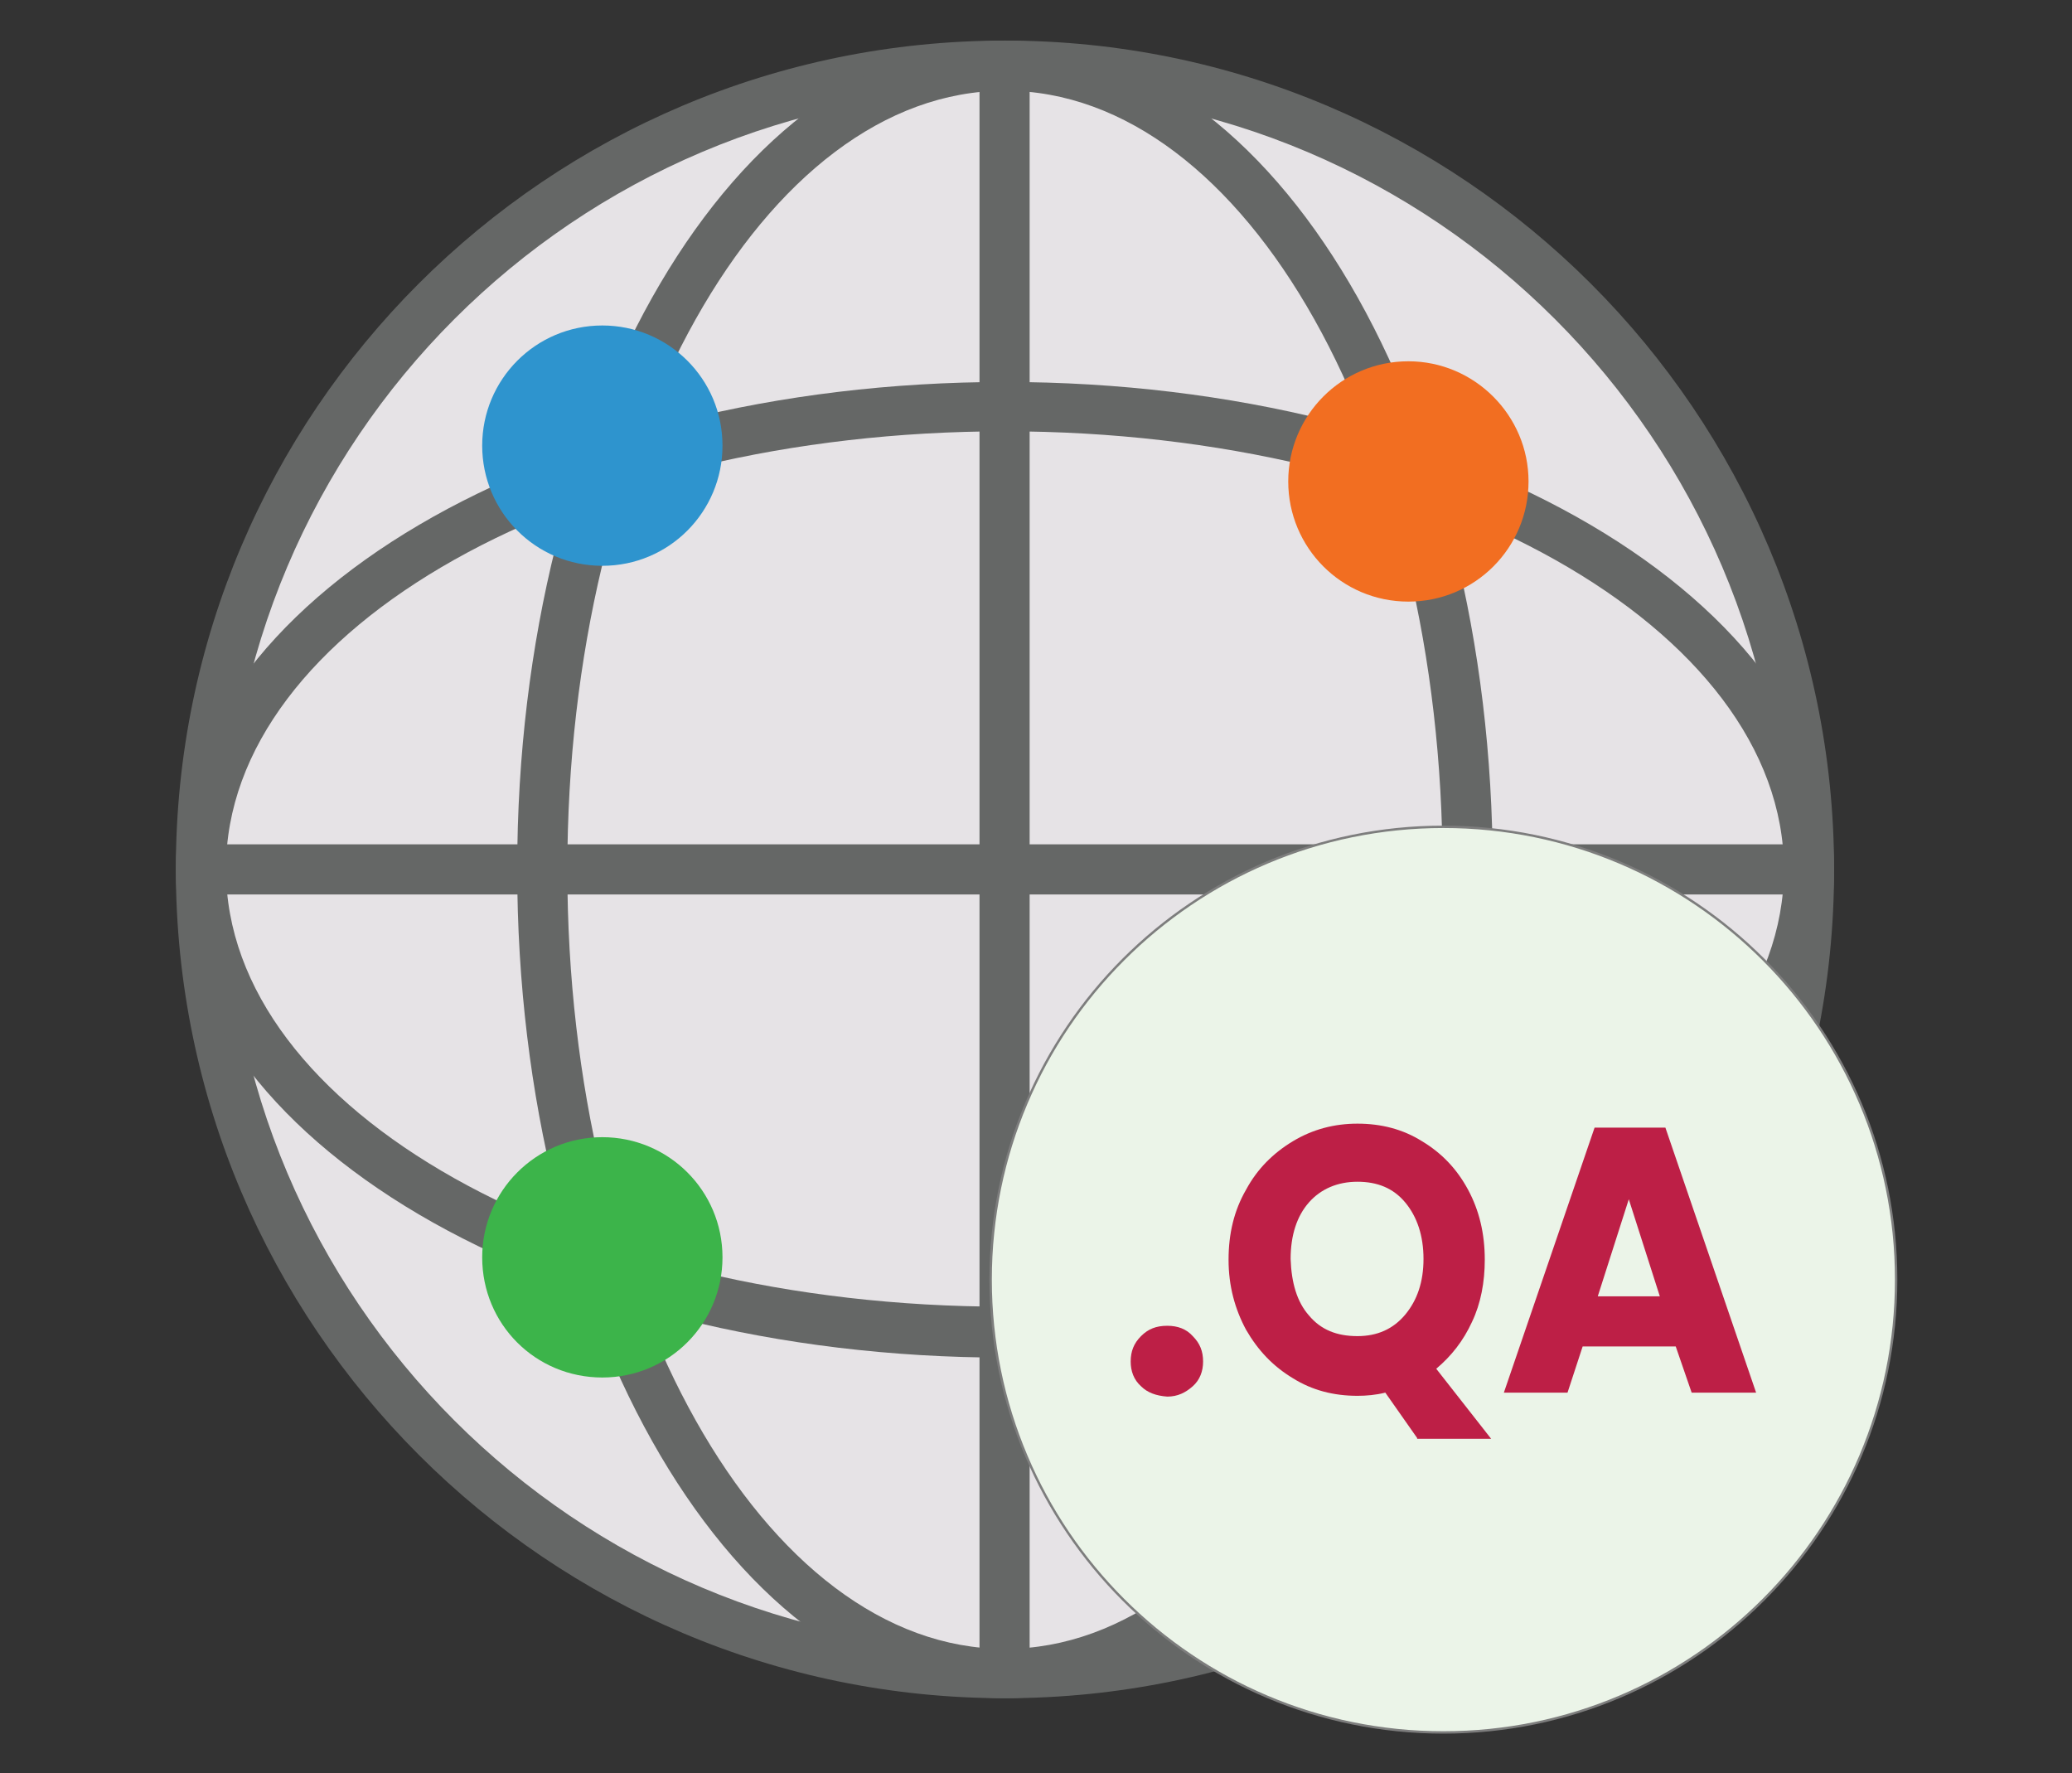 <?xml version="1.0" encoding="utf-8"?>
<!-- Generator: Adobe Illustrator 25.2.0, SVG Export Plug-In . SVG Version: 6.00 Build 0)  -->
<svg version="1.1" xmlns="http://www.w3.org/2000/svg" xmlns:xlink="http://www.w3.org/1999/xlink" x="0px" y="0px"
	 viewBox="0 0 260.4 222.8" style="enable-background:new 0 0 260.4 222.8;" xml:space="preserve">
<rect x="0" y="0" width="260.4" height="222.8" fill="#333333" stroke="none"/>
<style type="text/css">
	.st0{fill:#E6E3E6;}
	.st1{fill:#656766;}
	.st2{fill:#2E94CE;}
	.st3{fill:#F26E21;}
	.st4{fill:#3CB44A;}
	.st5{fill:#EBF4E8;stroke:#7D7D7D;stroke-width:0.3;stroke-miterlimit:10;}
	.st6{fill:#BD1F46;}
</style>
<g id="Background">
</g>
<g id="Icons">
	<g>
		<path class="st0" d="M126.3,210.2c55.8,0,101-45.2,101-101c0-55.8-45.2-101-101-101c-55.8,0-101,45.2-101,101
			C25.3,165,70.5,210.2,126.3,210.2z"/>
		<g>
			<path class="st1" d="M126.3,213.4c-57.4,0-104.2-46.7-104.2-104.2C22.1,51.8,68.8,5.1,126.3,5.1c57.4,0,104.2,46.7,104.2,104.2
				C230.5,166.7,183.7,213.4,126.3,213.4z M126.3,11.4c-54,0-97.9,43.9-97.9,97.9c0,54,43.9,97.9,97.9,97.9
				c54,0,97.9-43.9,97.9-97.9C224.1,55.3,180.2,11.4,126.3,11.4z"/>
			<path class="st1" d="M126.3,213.4c-33.8,0-61.3-46.7-61.3-104.2C65,51.8,92.5,5.1,126.3,5.1c33.8,0,61.3,46.7,61.3,104.2
				C187.6,166.7,160.1,213.4,126.3,213.4z M126.3,11.4c-30.3,0-55,43.9-55,97.9c0,54,24.7,97.9,55,97.9c30.3,0,55-43.9,55-97.9
				C181.3,55.3,156.6,11.4,126.3,11.4z"/>
			<path class="st1" d="M129.4,8.2h-6.3v202h6.3V8.2z"/>
			<path class="st1" d="M126.3,170.6c-57.4,0-104.2-27.5-104.2-61.3c0-33.8,46.7-61.3,104.2-61.3c57.4,0,104.2,27.5,104.2,61.3
				C230.5,143,183.7,170.6,126.3,170.6z M126.3,54.2c-54,0-97.9,24.7-97.9,55c0,30.3,43.9,55,97.9,55c54,0,97.9-24.7,97.9-55
				C224.1,78.9,180.2,54.2,126.3,54.2z"/>
			<path class="st1" d="M227.3,106.1h-202v6.3h202V106.1z"/>
		</g>
		<path class="st2" d="M75.7,71.1c8.4,0,15.1-6.8,15.1-15.1c0-8.4-6.8-15.1-15.1-15.1c-8.4,0-15.1,6.8-15.1,15.1
			C60.6,64.3,67.3,71.1,75.7,71.1z"/>
		<path class="st3" d="M177,75.6c8.4,0,15.1-6.8,15.1-15.1s-6.8-15.1-15.1-15.1c-8.4,0-15.1,6.8-15.1,15.1S168.6,75.6,177,75.6z"/>
		<path class="st4" d="M75.7,173.1c8.4,0,15.1-6.8,15.1-15.1c0-8.4-6.8-15.1-15.1-15.1c-8.4,0-15.1,6.8-15.1,15.1
			C60.6,166.4,67.3,173.1,75.7,173.1z"/>
		<path class="st5" d="M181.4,217.7c31.4,0,56.9-25.5,56.9-56.9s-25.5-56.9-56.9-56.9s-56.9,25.5-56.9,56.9S150,217.7,181.4,217.7
			L181.4,217.7z"/>
		<g>
			<path class="st6" d="M143.4,174.2c-0.9-0.8-1.3-1.9-1.3-3.1c0-1.3,0.4-2.3,1.3-3.2c0.9-0.9,1.9-1.3,3.3-1.3
				c1.3,0,2.4,0.4,3.2,1.3c0.9,0.9,1.3,1.9,1.3,3.2c0,1.2-0.4,2.3-1.3,3.1c-0.9,0.8-1.9,1.3-3.2,1.3
				C145.3,175.4,144.2,175,143.4,174.2z"/>
			<path class="st6" d="M178.1,180.7l-4-5.7c-1.2,0.3-2.4,0.4-3.5,0.4c-3,0-5.7-0.7-8.1-2.2c-2.5-1.5-4.4-3.5-5.9-6.1
				c-1.4-2.6-2.2-5.5-2.2-8.8c0-3.3,0.7-6.2,2.2-8.8c1.4-2.6,3.4-4.6,5.9-6.1c2.5-1.5,5.2-2.2,8.1-2.2c3,0,5.7,0.7,8.1,2.2
				c2.5,1.5,4.4,3.5,5.8,6.1c1.4,2.6,2.1,5.5,2.1,8.8c0,2.8-0.5,5.5-1.6,7.8c-1.1,2.4-2.6,4.3-4.5,5.9l6.9,8.8H178.1z M164.5,165.3
				c1.5,1.8,3.5,2.6,6.1,2.6c2.5,0,4.5-0.9,6-2.7c1.5-1.8,2.3-4.1,2.3-7c0-2.9-0.8-5.3-2.3-7.1c-1.5-1.8-3.5-2.6-6-2.6
				c-2.5,0-4.6,0.9-6.1,2.6c-1.5,1.7-2.3,4.1-2.3,7.1C162.3,161.2,163,163.6,164.5,165.3z"/>
			<path class="st6" d="M210.6,169.2h-11.7L197,175h-8l11.4-33.3h8.9l11.4,33.3h-8.1L210.6,169.2z M208.6,162.9l-3.9-12.2l-3.9,12.2
				H208.6z"/>
		</g>
	</g>
</g>
</svg>
